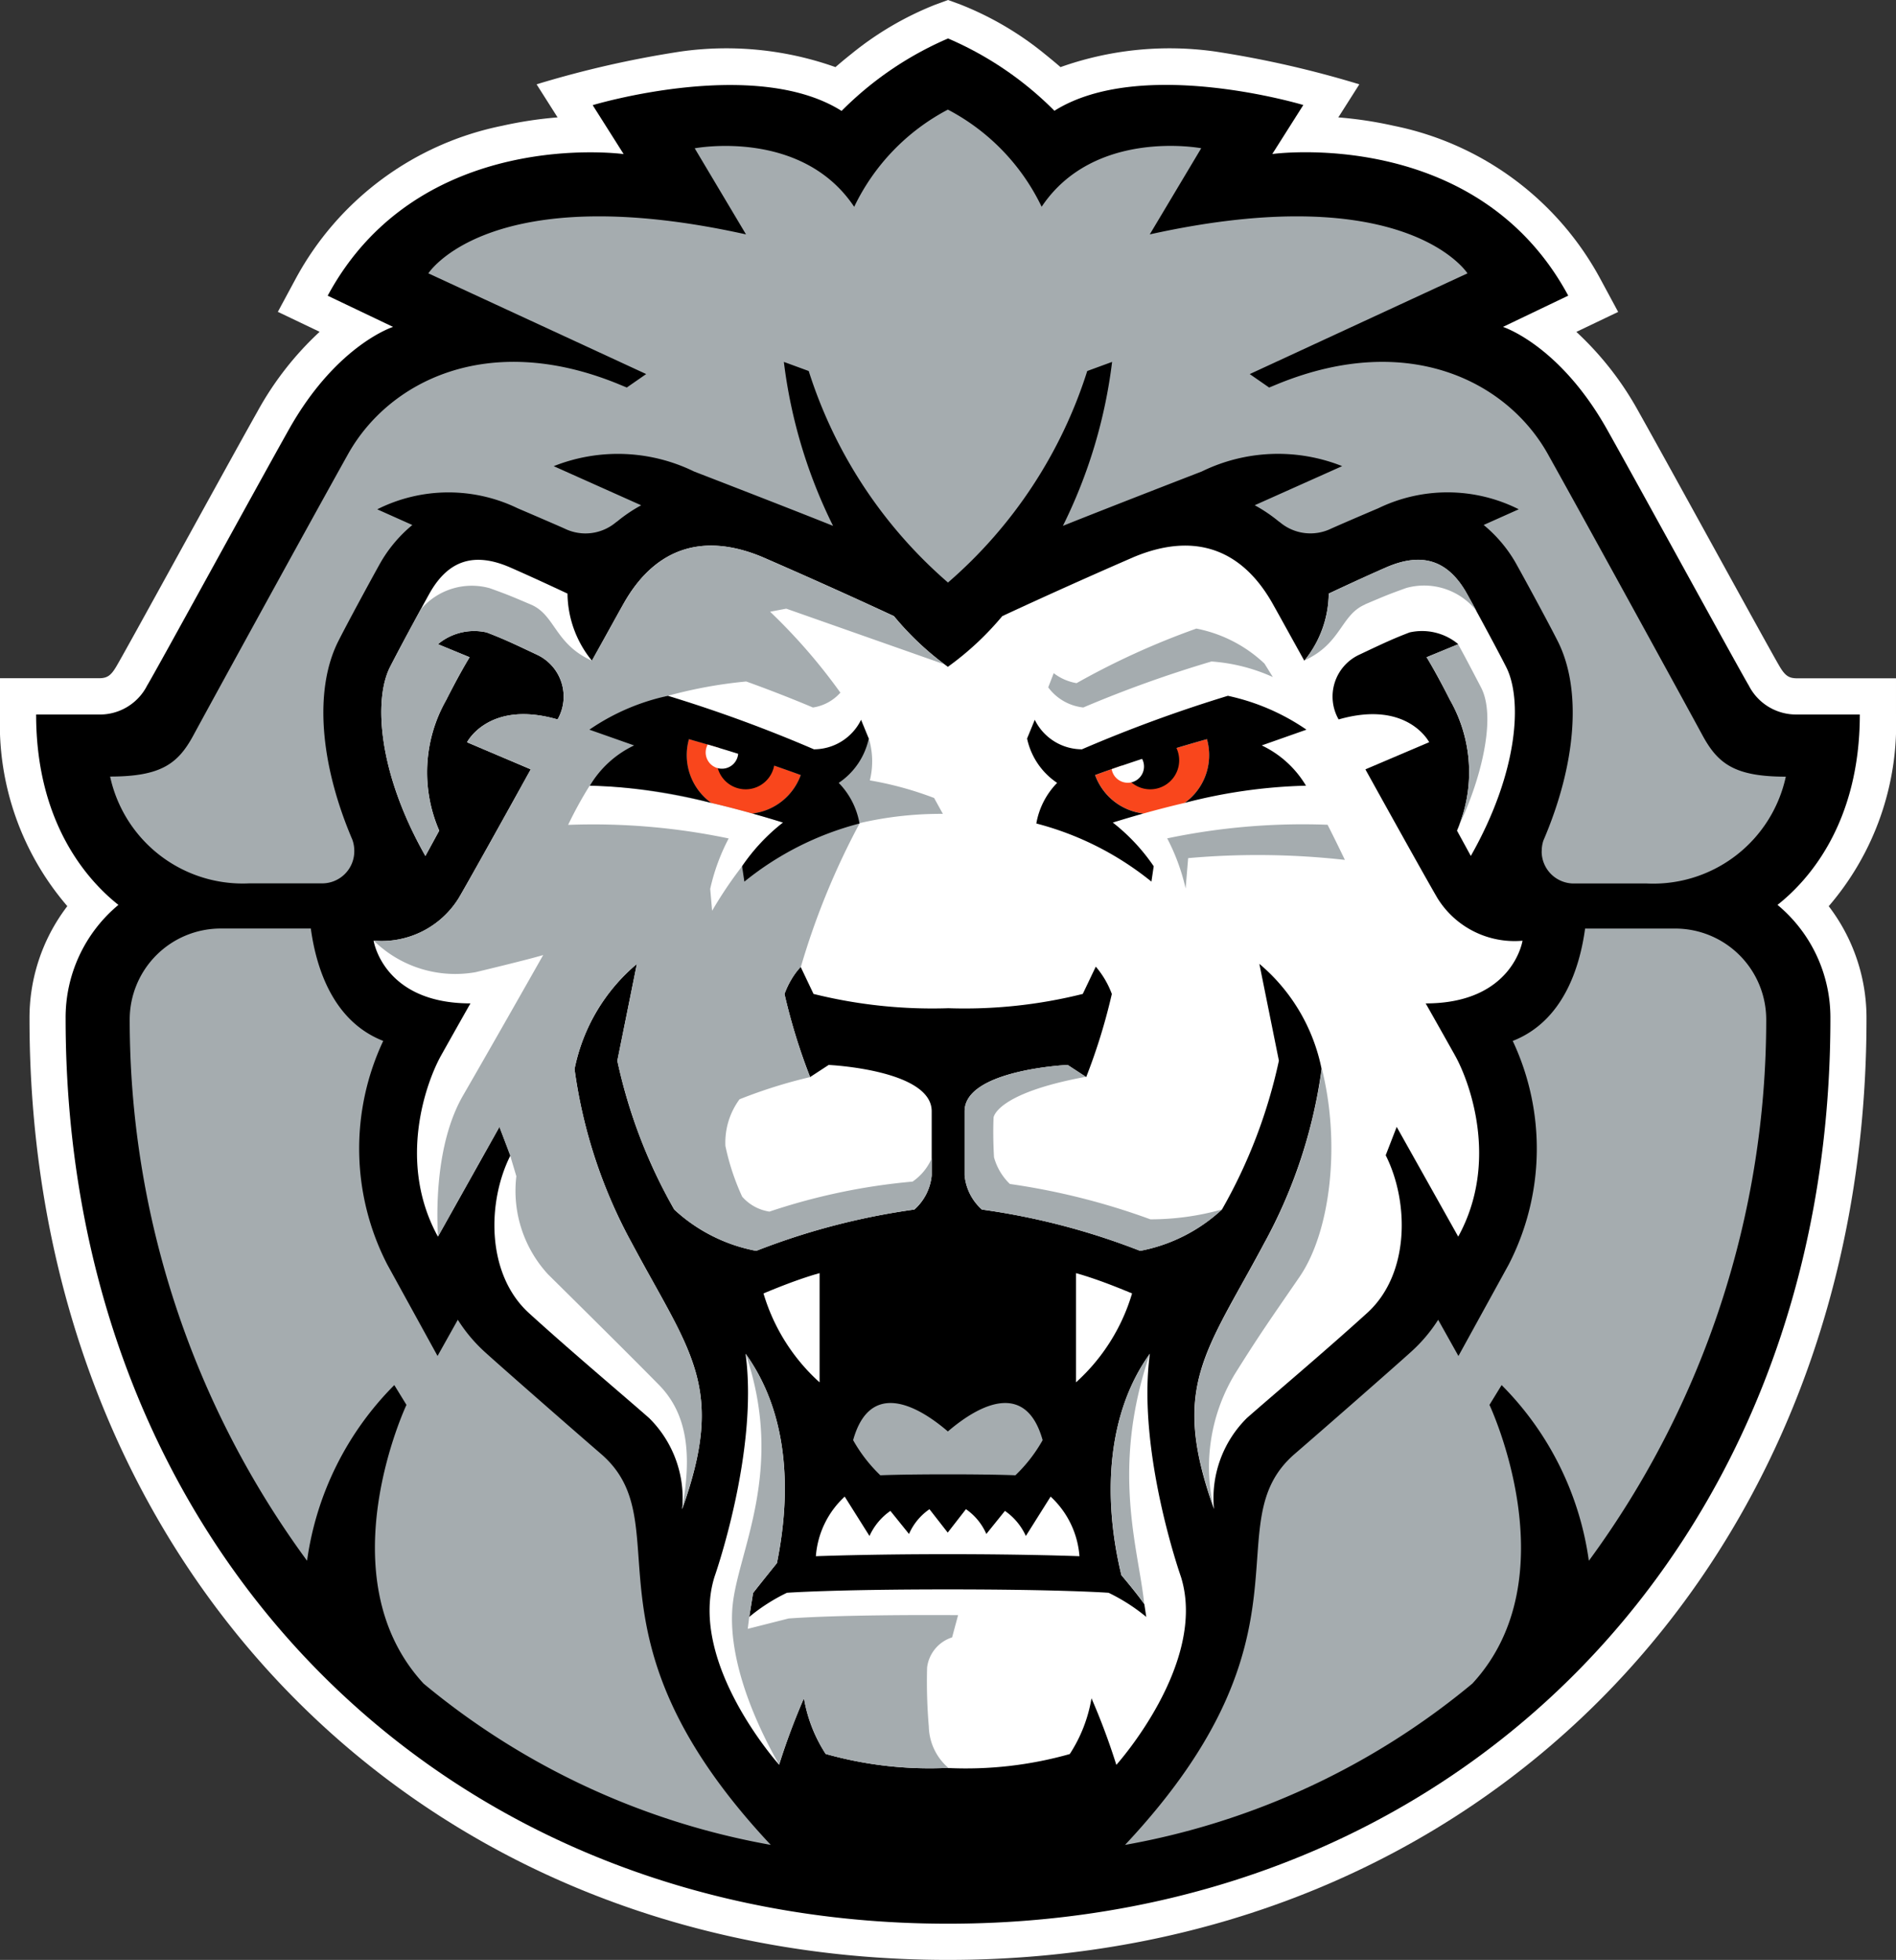 <svg xmlns="http://www.w3.org/2000/svg" xmlns:xlink="http://www.w3.org/1999/xlink" width="98.612" height="101.921" viewBox="0 0 98.612 101.921"><rect x="0" y="0" width="98.612" height="101.921" fill="#333333" stroke="none"/><defs><style>.a{fill:none;}.b{clip-path:url(#a);}.c,.e{fill:#fff;}.c,.d{fill-rule:evenodd;}.f{fill:#a5acaf;}.g{fill:#f9461c;}</style><clipPath id="a"><rect class="a" width="98.612" height="101.921" transform="translate(0 0)"/></clipPath></defs><g class="b"><path class="c" d="M95.111,47.122q.129.169.259.355a9.567,9.567,0,0,1,1.708,5.493c0,28.373-20.212,48.951-47.774,48.951S1.534,81.343,1.534,52.97a9.56,9.56,0,0,1,1.709-5.493c.086-.124.173-.242.258-.355A14.5,14.5,0,0,1,0,37.152V35.27H5.143c.421,0,.618-.125.9-.6.494-.823,5.594-10.154,7.344-13.265a16.376,16.376,0,0,1,3.237-4.15l-2.173-1.038.938-1.741A15.742,15.742,0,0,1,26.115,6.542,20.627,20.627,0,0,1,29,6.105l-1.092-1.72a53.274,53.274,0,0,1,7.5-1.706,16.954,16.954,0,0,1,8.045.811c.24-.208.516-.44.821-.681A16.494,16.494,0,0,1,48.663.236L49.309,0l.646.236A16.48,16.48,0,0,1,54.34,2.809c.3.242.579.473.818.681A16.95,16.95,0,0,1,63.2,2.679a53.264,53.264,0,0,1,7.5,1.706l-1.093,1.72a20.584,20.584,0,0,1,2.885.437A15.738,15.738,0,0,1,83.222,14.48l.939,1.741-2.174,1.038a16.376,16.376,0,0,1,3.238,4.15c1.749,3.111,6.85,12.442,7.344,13.265.282.471.479.6.9.6h5.143v1.882a14.5,14.5,0,0,1-3.5,9.97"/><path class="d" d="M49.3,100.038c-26.483,0-45.887-19.7-45.887-47.069a7.613,7.613,0,0,1,2.746-5.912c-1.534-1.212-4.28-4.18-4.28-9.9h3.26a2.759,2.759,0,0,0,2.515-1.51c.5-.826,5.616-10.189,7.371-13.312C17.5,17.93,20.443,17,20.443,17l-3.4-1.622c4.765-8.835,15.393-7.365,15.393-7.365L30.826,5.468s8.433-2.544,12.946.3A17.6,17.6,0,0,1,49.309,2a17.546,17.546,0,0,1,5.532,3.761c4.512-2.841,12.945-.3,12.945-.3L66.172,8.009S76.8,6.539,81.565,15.374L78.17,17s2.939.934,5.414,5.334c1.755,3.123,6.875,12.486,7.37,13.312a2.76,2.76,0,0,0,2.515,1.51H96.73c0,5.725-2.746,8.693-4.281,9.9A7.612,7.612,0,0,1,95.2,52.969c0,27.373-19.409,47.069-45.892,47.069"/><path class="e" d="M49.324,52.43a25.605,25.605,0,0,1-7.012-.743l-.675-1.419a4.7,4.7,0,0,0-.835,1.421,30.563,30.563,0,0,0,1.332,4.321l.966-.63s5.358.247,5.358,2.408v3.333a2.721,2.721,0,0,1-.9,1.778,36.191,36.191,0,0,0-8.227,2.149A8.619,8.619,0,0,1,35.069,62.9a27.031,27.031,0,0,1-2.961-7.737l1.016-5.036a9.617,9.617,0,0,0-3.242,5.469,26.128,26.128,0,0,0,2.99,9.068c3.052,5.717,4.885,7.442,2.606,13.821a5.867,5.867,0,0,0-1.71-4.736c-1.313-1.158-4.034-3.442-6.257-5.465s-2.185-5.78-.962-8.2L25.976,58.6l-3.2,5.707c-2.155-3.922-.565-8.115.164-9.417.846-1.51,1.528-2.711,1.528-2.711-4.537,0-5.036-3.26-5.036-3.26a4.715,4.715,0,0,0,4.423-2.211c.421-.714,2.118-3.749,3.749-6.7L24.291,38.6S25.42,36.382,29,37.413a2.4,2.4,0,0,0-1.062-3.361c-1.313-.621-1.762-.833-2.631-1.165a2.94,2.94,0,0,0-2.53.613l1.648.678s-.474.757-1.222,2.234a7.606,7.606,0,0,0-.359,6.783l-.719,1.317c-2.5-4.412-2.68-8.166-1.842-9.819.585-1.154,1.989-3.725,2.133-3.967.911-1.517,2.185-2.063,4.127-1.214,1.417.621,2.973,1.357,2.973,1.357a5.6,5.6,0,0,0,1.27,3.489c.774-1.389,1.373-2.483,1.656-2.983,1.594-2.817,4.05-3.727,7.21-2.408,3.913,1.7,6.843,3.074,6.843,3.074A15.179,15.179,0,0,0,49.3,34.676a15.323,15.323,0,0,0,2.828-2.635s2.931-1.375,6.843-3.074c3.16-1.319,5.616-.409,7.21,2.408.283.5.883,1.594,1.656,2.983a5.6,5.6,0,0,0,1.27-3.489s1.556-.736,2.973-1.357c1.942-.849,3.217-.3,4.127,1.214.145.242,1.548,2.813,2.133,3.967.838,1.653.658,5.407-1.842,9.819l-.719-1.317a7.6,7.6,0,0,0-.359-6.783c-.748-1.477-1.222-2.234-1.222-2.234l1.649-.678a2.941,2.941,0,0,0-2.531-.613c-.868.332-1.318.544-2.631,1.165a2.4,2.4,0,0,0-1.062,3.361c3.58-1.031,4.709,1.184,4.709,1.184l-3.317,1.412c1.632,2.949,3.328,5.984,3.75,6.7a4.713,4.713,0,0,0,4.422,2.211s-.5,3.26-5.036,3.26c0,0,.682,1.2,1.528,2.711.729,1.3,2.32,5.495.164,9.417l-3.2-5.707-.572,1.476c1.222,2.424,1.261,6.181-.963,8.2s-4.943,4.307-6.257,5.465a5.867,5.867,0,0,0-1.71,4.736c-2.279-6.379-.446-8.1,2.606-13.821a26.128,26.128,0,0,0,2.99-9.068A9.617,9.617,0,0,0,65.5,50.122l1.016,5.036a27.045,27.045,0,0,1-2.96,7.737A8.623,8.623,0,0,1,59.3,65.048,36.209,36.209,0,0,0,51.07,62.9a2.722,2.722,0,0,1-.9-1.778V57.788c0-2.161,5.359-2.408,5.359-2.408l.965.63a30.648,30.648,0,0,0,1.333-4.321,4.7,4.7,0,0,0-.835-1.421l-.676,1.419a25.333,25.333,0,0,1-6.991.743"/><path class="c" d="M49.292,91.934a19.869,19.869,0,0,1-6.348-.725,7.632,7.632,0,0,1-1.13-2.9,35.069,35.069,0,0,0-1.292,3.462S35.768,86.486,37.161,82c0,0,2.3-6.5,1.617-11.6,2.193,3.042,2.41,7.046,1.63,10.887,0,0-.755.933-1.24,1.553l-.2,1.245a9.586,9.586,0,0,1,1.96-1.256s2.388-.176,8.364-.176,8.366.176,8.366.176a9.586,9.586,0,0,1,1.96,1.256l-.1-.659c-.387-.562-1.194-1.511-1.194-1.511-1.011-4.171-.712-8.473,1.48-11.515-.68,5.1,1.618,11.6,1.618,11.6,1.4,4.49-3.361,9.778-3.361,9.778a34.8,34.8,0,0,0-1.292-3.462,7.612,7.612,0,0,1-1.13,2.9,19.865,19.865,0,0,1-6.349.725"/><path class="e" d="M49.292,79.7l.947-1.219A3.034,3.034,0,0,1,51.3,79.771l.967-1.2a3.181,3.181,0,0,1,1.088,1.305l1.288-2.048a4.689,4.689,0,0,1,1.5,3.1s-2.639-.106-6.855-.106-6.854.106-6.854.106a4.689,4.689,0,0,1,1.5-3.1l1.289,2.048a3.174,3.174,0,0,1,1.087-1.305l.968,1.2a3.025,3.025,0,0,1,1.064-1.288ZM39.708,67.263c.471-.195,1.54-.642,2.619-.97l.3-.087v5.681a10.08,10.08,0,0,1-2.917-4.624m19.169,0a10.08,10.08,0,0,1-2.917,4.624V66.206l.3.087c1.08.328,2.148.775,2.619.97"/><path class="f" d="M59.806,70.4c-2.064,6.011-.575,10.186-.295,13.006-.389-.563-1.186-1.5-1.186-1.5-1.009-4.171-.71-8.472,1.482-11.515ZM38.1,83.534c.252-2.822,2.77-7.048.679-13.137,2.192,3.043,2.409,7.046,1.629,10.887,0,0-.755.933-1.239,1.553l-.2,1.245-.079.622,2.128-.539c2.632-.187,6.825-.185,8.813-.173l-.312,1.157a1.887,1.887,0,0,0-1.3,1.565,27.546,27.546,0,0,0,.089,3.073,2.924,2.924,0,0,0,1.017,2.147,19.986,19.986,0,0,1-6.381-.725,7.6,7.6,0,0,1-1.13-2.9,34.718,34.718,0,0,0-1.292,3.461c-1.663-2.932-2.633-5.891-2.423-8.24M74.2,34.178l1.631-.67c.023,0,.561,1.016,1.2,2.244.845,1.623-.093,5.017-1.169,7.215a7.544,7.544,0,0,0-.441-6.555c-.748-1.476-1.221-2.234-1.221-2.234M71,31.435c-1.264.536-1.23,2.027-3.136,2.9a5.723,5.723,0,0,0,1.251-3.469s1.557-.737,2.974-1.357c1.942-.85,3.216-.3,4.126,1.214.054.09.285.507.584,1.054a3.471,3.471,0,0,0-3.66-1.2c-.994.36-1.039.384-2.139.85M55.528,55.38l.948.616c-4.7.866-4.8,2.122-4.8,2.122-.046,1.013.024,2.067.024,2.067a3.049,3.049,0,0,0,.824,1.385,36.111,36.111,0,0,1,7.31,1.839,13.844,13.844,0,0,0,3.722-.513A8.626,8.626,0,0,1,59.3,65.048,36.209,36.209,0,0,0,51.07,62.9a2.718,2.718,0,0,1-.9-1.778V57.789c0-2.161,5.359-2.409,5.359-2.409m.462-19.853a39.881,39.881,0,0,1,6.233-2.839,7.145,7.145,0,0,1,3.541,1.82l.436.7a9.336,9.336,0,0,0-3.191-.809,62.575,62.575,0,0,0-6.667,2.392,2.614,2.614,0,0,1-1.824-1.046l.285-.738a2.692,2.692,0,0,0,1.187.518m5.806,9.1-.132,1.579a10.759,10.759,0,0,0-.958-2.607,34.341,34.341,0,0,1,8.341-.707c.356.7.7,1.409.9,1.827a40.822,40.822,0,0,0-8.151-.092m6.95,10.963-.02-.106c1.014,3.933.489,8.549-1.137,10.919-1.511,2.2-2.066,2.974-3.36,5.045a9.383,9.383,0,0,0-1.119,6.919c-2.218-6.287-.388-8.025,2.645-13.708a26.12,26.12,0,0,0,2.991-9.069M47.467,61.444a2.813,2.813,0,0,0,.992-1.209v.886a2.718,2.718,0,0,1-.9,1.778,36.208,36.208,0,0,0-8.227,2.149A8.626,8.626,0,0,1,35.069,62.9a27.058,27.058,0,0,1-2.96-7.738l1.015-5.036a9.617,9.617,0,0,0-3.242,5.469,26.146,26.146,0,0,0,2.991,9.069c3.052,5.717,4.884,7.441,2.6,13.821.517-2.816.3-4.939-1.2-6.467-1.366-1.388-3.446-3.452-5.771-5.751a6.41,6.41,0,0,1-1.646-5.1L26.536,60.1l-.56-1.5-3.195,5.707c-.075-1.247-.145-4.835,1.305-7.343,1.377-2.383,3.375-5.9,4.166-7.3,0,0-.464.159-3.516.892a6.057,6.057,0,0,1-5.3-1.642,4.711,4.711,0,0,0,4.422-2.211c.422-.714,2.118-3.748,3.75-6.7L24.291,38.6S25.42,36.382,29,37.413a2.4,2.4,0,0,0-1.062-3.361c-1.313-.62-1.763-.833-2.631-1.164a2.938,2.938,0,0,0-2.531.612l1.648.678s-.473.758-1.221,2.234a7.606,7.606,0,0,0-.36,6.783l-.718,1.318c-2.5-4.412-2.68-8.167-1.842-9.82.378-.746,1.1-2.084,1.6-3a3.476,3.476,0,0,1,3.589-1.105c.994.36,1.04.384,2.139.85,1.273.54,1.23,2.046,3.173,2.921.774-1.389,1.376-2.481,1.659-2.981,1.593-2.816,4.049-3.727,7.21-2.408,3.912,1.7,6.843,3.075,6.843,3.075a15.037,15.037,0,0,0,2.636,2.507l-8.238-2.9-.841.159a29.691,29.691,0,0,1,3.655,4.209,2.376,2.376,0,0,1-1.427.772s-1.509-.648-3.469-1.353a23.808,23.808,0,0,0-4.576.889c-2.439.744,0,1.336,0,1.336l.656-.351,6.981,2.4,1.916-.128.381-.649,1.006-.572a4.121,4.121,0,0,1,.065,2.219,17.7,17.7,0,0,1,3.343.915l.455.825a18.645,18.645,0,0,0-4.323.481,38.815,38.815,0,0,0-3.066,7.487,3.769,3.769,0,0,0-.847,1.4,30.563,30.563,0,0,0,1.332,4.321,25.815,25.815,0,0,0-3.672,1.154,3.8,3.8,0,0,0-.734,2.427,12.321,12.321,0,0,0,.871,2.636,2.35,2.35,0,0,0,1.419.778,32.412,32.412,0,0,1,7.449-1.561m-16.8-20.587a20.3,20.3,0,0,0-1.119,2.037,34.343,34.343,0,0,1,8.35.706,10.525,10.525,0,0,0-.961,2.622l.1,1.139a21.4,21.4,0,0,1,1.568-2.328,10.268,10.268,0,0,1,2.119-2.258c-6.49-2.022-10.046-1.917-10.055-1.918M40.093,95.94A38.919,38.919,0,0,1,22.03,87.551c-5.116-5.539-.89-14.493-.89-14.493l-.632-1.03a16.049,16.049,0,0,0-4.538,9.135A47.521,47.521,0,0,1,6.746,53.014a4.733,4.733,0,0,1,4.74-4.728h4.68c.277,2.037,1.146,4.822,3.766,5.844a13.154,13.154,0,0,0,.209,11.625l2.616,4.759,1.054-1.883A8.08,8.08,0,0,0,25.2,70.292c.806.734,4.595,4.054,6.055,5.312,4.257,3.669-1.511,9.309,8.833,20.336M78.675,54.132c2.621-1.022,3.489-3.807,3.767-5.844h4.68a4.733,4.733,0,0,1,4.74,4.728,47.516,47.516,0,0,1-9.225,28.149A16.049,16.049,0,0,0,78.1,72.028l-.632,1.03s4.227,8.954-.89,14.493A38.915,38.915,0,0,1,58.514,95.94C68.859,84.913,63.09,79.273,67.347,75.6c1.46-1.258,5.249-4.578,6.055-5.312A8.054,8.054,0,0,0,74.8,68.633l1.054,1.883,2.616-4.759a13.157,13.157,0,0,0,.208-11.625m1.508-9.862a1.718,1.718,0,0,1,.086-.559c1.711-3.984,2.019-7.861.741-10.38-.612-1.208-2.085-3.9-2.236-4.154A7.18,7.18,0,0,0,77.166,27.3l1.825-.816a8.246,8.246,0,0,0-7.3-.055s-1.29.547-2.205.949l-.108.047-.143.064a2.463,2.463,0,0,1-2.657-.323l-.089-.064a7.848,7.848,0,0,0-1.231-.828l4.548-2.034a9.028,9.028,0,0,0-7.3.278s-4.656,1.8-7.224,2.828a26.324,26.324,0,0,0,2.559-8.526l-1.293.474a24.218,24.218,0,0,1-7.243,11,24.218,24.218,0,0,1-7.243-11l-1.293-.474a26.324,26.324,0,0,0,2.559,8.526C40.758,26.318,36.1,24.52,36.1,24.52a9.028,9.028,0,0,0-7.3-.278l4.548,2.034a7.848,7.848,0,0,0-1.231.828l-.089.064a2.463,2.463,0,0,1-2.657.323l-.143-.064-.107-.047c-.915-.4-2.2-.949-2.2-.949a8.248,8.248,0,0,0-7.3.055l1.825.816a7.177,7.177,0,0,0-1.607,1.875c-.152.253-1.624,2.946-2.237,4.154-1.273,2.51-.971,6.367.725,10.337a1.733,1.733,0,0,1,.1.6,1.671,1.671,0,0,1-1.671,1.67l-3.807,0a7.056,7.056,0,0,1-7.222-5.555c2.665,0,3.54-.678,4.336-2.153C10.922,36.642,16,27.38,18.1,23.619s7.223-6.415,14-3.673l.5.206,1.008-.7L22.279,14.215S25.453,9.232,38.8,12.189L36.132,7.712s5.554-1.061,8.295,3.043A11.146,11.146,0,0,1,49.3,5.7a11.141,11.141,0,0,1,4.876,5.052c2.742-4.1,8.3-3.043,8.3-3.043L59.8,12.189c13.35-2.957,16.524,2.026,16.524,2.026L65,19.453l1.009.7.5-.206c6.775-2.742,11.9-.088,14,3.673s7.175,13.023,8.037,14.616c.8,1.475,1.67,2.153,4.335,2.153a7.055,7.055,0,0,1-7.221,5.555l-3.808,0a1.67,1.67,0,0,1-1.67-1.67M49.3,74.439c1.938-1.658,4.123-2.43,4.928.453a7.832,7.832,0,0,1-1.416,1.827s-1.041-.05-3.512-.05-3.513.05-3.513.05a7.839,7.839,0,0,1-1.415-1.827c.8-2.883,2.989-2.111,4.928-.453"/><path class="g" d="M35.717,39.271a3.091,3.091,0,0,1,.114-.833c2.553.716,4.557,1.4,5.817,1.867a3.059,3.059,0,0,1-2.512,2c-.765-.214-1.481-.4-2.146-.552a3.052,3.052,0,0,1-1.273-2.482m27.173,0a3.052,3.052,0,0,1-1.273,2.482c-.665.156-1.381.338-2.146.552a3.059,3.059,0,0,1-2.512-2c1.26-.462,3.264-1.151,5.816-1.867a3.053,3.053,0,0,1,.115.833"/><path d="M40.726,42.775q-.827-.257-1.59-.47a3.059,3.059,0,0,0,2.512-2c-.392-.144-.855-.309-1.384-.491a1.507,1.507,0,1,1-2.846-.915c-.5-.151-1.031-.3-1.586-.461a3.06,3.06,0,0,0,1.158,3.315,27.481,27.481,0,0,0-6.31-.895,5.342,5.342,0,0,1,2.3-2.094l-2.325-.819a11.446,11.446,0,0,1,4.086-1.761,73.444,73.444,0,0,1,7.592,2.782,2.739,2.739,0,0,0,2.452-1.534l.4.974a3.71,3.71,0,0,1-1.563,2.306,4,4,0,0,1,1.081,2.112,15.819,15.819,0,0,0-5.988,3.023l-.119-.8a10.065,10.065,0,0,1,2.127-2.271m17.155,0a10.065,10.065,0,0,1,2.127,2.271l-.119.8A15.819,15.819,0,0,0,53.9,42.824a3.992,3.992,0,0,1,1.082-2.112,3.705,3.705,0,0,1-1.563-2.306l.4-.974a2.74,2.74,0,0,0,2.453,1.534,73.385,73.385,0,0,1,7.591-2.782,11.435,11.435,0,0,1,4.086,1.761l-2.324.819a5.343,5.343,0,0,1,2.3,2.094,27.548,27.548,0,0,0-6.31.895,3.052,3.052,0,0,0,1.273-2.482,3.091,3.091,0,0,0-.114-.833q-.834.234-1.587.461a1.507,1.507,0,1,1-2.846.915c-.529.182-.992.347-1.384.491a3.059,3.059,0,0,0,2.512,2q-.762.213-1.59.47"/><path class="e" d="M36.809,38.719q.84.246,1.583.481a.846.846,0,1,1-1.583-.481M59.4,39.46A.846.846,0,1,1,57.82,40c.466-.164,1-.345,1.583-.537"/></g></svg>